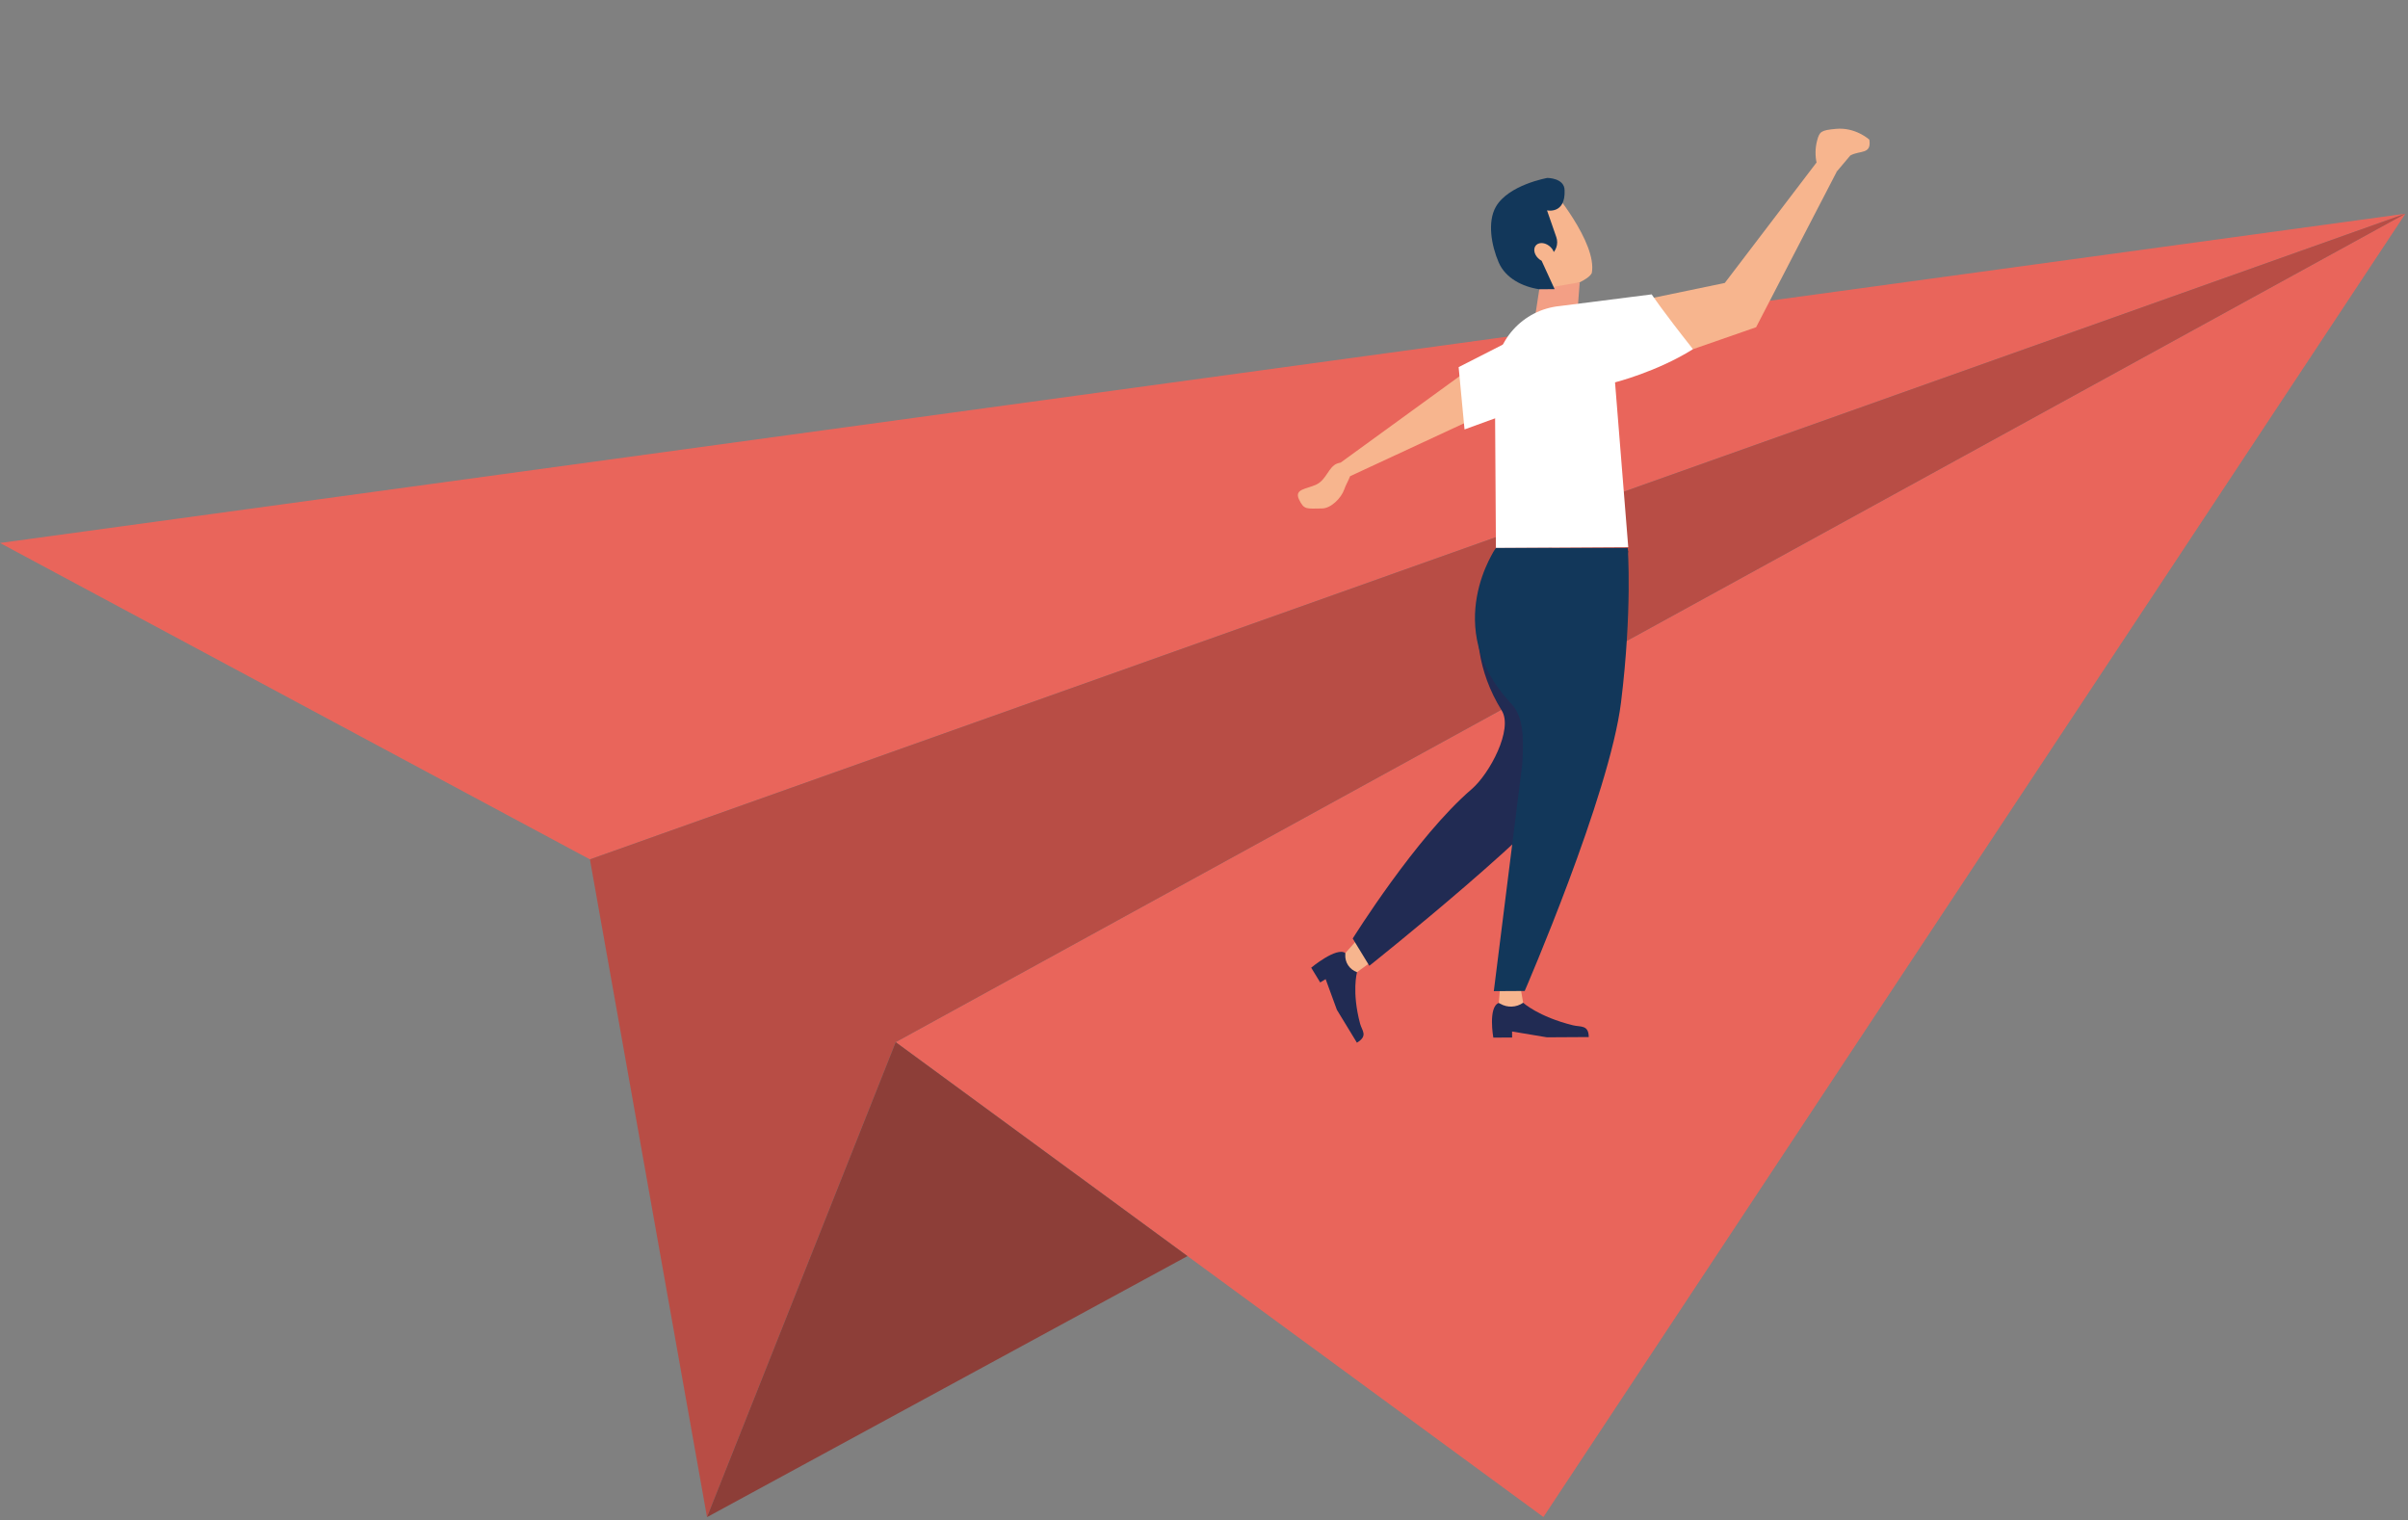 <?xml version="1.0" encoding="UTF-8"?>
<svg width="293px" height="185px" viewBox="0 0 293 185" version="1.1" xmlns="http://www.w3.org/2000/svg" xmlns:xlink="http://www.w3.org/1999/xlink">
    <rect x="0" y="0" width="293" height="185" fill="#808080" stroke="none"/>
    <title>F7BD4F85-2F39-4661-902F-2B6D469F9DD7</title>
    <g id="Page-1" stroke="none" stroke-width="1" fill="none" fill-rule="evenodd">
        <g id="Healthtread-case-upd" transform="translate(-1133, -5285)">
            <g id="Group-7-Copy" transform="translate(1133, 5285)">
                <g id="Group-5" transform="translate(0, 26)">
                    <polygon id="Fill-1" fill="#E9655B" points="108.986 100.799 187.8 158.578 292.685 2.39676036e-12"></polygon>
                    <polygon id="Fill-2" fill="#E9655B" points="292.685 -1.9973003e-12 1.02572365e-12 40.066 71.78 78.563"></polygon>
                    <polygon id="Fill-3" fill="#B84D45" points="292.685 -1.06522683e-12 71.78 78.563 86.026 158.591 108.986 100.799"></polygon>
                    <polygon id="Fill-4" fill="#8D3E38" points="108.987 100.802 144.493 126.83 86.026 158.593"></polygon>
                </g>
                <g id="Group-6" transform="translate(193.549, 71.477) rotate(-35) translate(-193.549, -71.477) translate(133.549, 26.477)">
                    <g id="Group-12" transform="translate(35.18, 57.416) rotate(-31) translate(-35.18, -57.416) translate(0.68, 46.916)">
                        <path d="M7.843,5.707 C7.843,5.707 5.391,6.071 2.264,8.604 C1.576,9.162 1.329,10.106 -9.06669348e-12,9.186 C1.025,7.703 2.664,5.331 2.664,5.331 L5.518,2.565 L4.879,2.124 L6.075,0.392 C6.075,0.392 9.671,2.165 9.391,3.466 C8.743,4.403 7.843,5.707 7.843,5.707" id="Fill-5" fill="#212B53"></path>
                        <path d="M10.321,7.133 L7.843,5.707 C7.775,4.726 8.316,3.874 9.227,3.529 L9.391,3.466 L12.231,4.367 L10.321,7.133 Z" id="Fill-7" fill="#F7B58E"></path>
                        <path d="M61.485,0.108 C61.485,0.108 50.502,-0.654 44.086,8.849 C42.597,11.055 36.483,10.638 33.854,9.39 C25.823,5.58 11.37,3.564 11.37,3.564 L9.162,6.76 C9.162,6.76 34.89,20.182 41.449,20.638 C48.008,21.094 68.111,14.999 68.111,14.999 L61.485,0.108 Z" id="Fill-9" fill="#212B53"></path>
                    </g>
                    <polygon id="Fill-11" fill="#F7B58E" points="85.505 20.093 94.619 24.012 113.201 18.079 113.571 20.719 94.65 30.609 86.827 28.394"></polygon>
                    <path d="M114.777,21.547 L116.543,19.727 C117.749,19.152 119.151,19.827 118.989,17.966 C118.989,17.966 117.434,16.314 115.024,16.371 C113.215,16.415 113.019,16.551 112.655,17.596 C112.342,18.498 112.254,19.469 112.407,20.412 L114.777,21.547 Z" id="Fill-13" fill="#F7B58E" transform="translate(115.668, 18.958) rotate(31) translate(-115.668, -18.958) "></path>
                    <path d="M65.83,14.045 C66.544,13.199 68.156,12.475 69.178,12.859 C70.95,13.524 71.283,13.455 71.398,14.883 C71.513,16.312 70.097,15.722 68.765,15.826 C67.433,15.93 66.615,17.302 65.514,17.302 C65.352,17.302 65.201,17.287 65.06,17.257 L46.536,22.22 L37.977,21.821 L37.187,16.862 C37.422,15.887 37.592,14.895 37.697,13.897 L37.697,13.897 L45.235,16.622 L64.581,15.298 C64.981,14.859 65.48,14.46 65.83,14.045 Z" id="Combined-Shape" fill="#F7B58E" transform="translate(54.296, 17.487) rotate(194) translate(-54.296, -17.487) "></path>
                    <path d="M24.288,81.681 C24.288,81.681 24.831,84.132 27.674,87.397 C28.299,88.116 29.297,88.423 28.431,89.677 C26.82,88.563 24.244,86.782 24.244,86.782 L21.178,83.771 L20.762,84.374 L18.88,83.073 C18.88,83.073 20.483,79.633 21.854,79.998 C22.871,80.702 24.288,81.681 24.288,81.681" id="Fill-19" fill="#212B53"></path>
                    <path d="M25.445,79.214 L24.288,81.681 C23.272,81.682 22.35,81.089 21.93,80.165 L21.854,79.998 L23.569,77.917 L25.445,79.214 Z" id="Fill-21" fill="#F7B58E"></path>
                    <path d="M83.916,2.364 L75.989,2.15 L74.691,7.637 C74.673,7.714 74.666,7.793 74.652,7.871 C74.777,7.947 74.902,8.023 75.023,8.107 C75.043,8.12 75.061,8.135 75.081,8.15 C75.1,8.163 75.12,8.174 75.139,8.187 C76.602,9.198 77.237,10.967 77.163,12.707 C78.094,13.252 79.121,13.645 80.205,13.821 C80.944,13.941 81.645,13.961 82.056,13.741 C84.758,11.081 83.916,2.364 83.916,2.364" id="Fill-23" fill="#F7B58E"></path>
                    <polygon id="Fill-25" fill="#F39F85" points="75.69 11.693 73.152 14.346 77.376 17.267 80.205 13.821"></polygon>
                    <path d="M77.226,12.754 L77.91,9.019 L79.106,9.071 C79.989,9.11 80.783,8.537 81.024,7.686 L81.965,4.37 C81.965,4.37 83.518,6.081 85.114,3.603 C85.976,2.355 84.264,1.161 84.264,1.161 C84.264,1.161 79.888,-0.883 77.095,0.453 C75.216,1.351 73.98,3.938 73.514,6.199 C73.096,8.225 74.188,10.272 75.69,11.693 L77.226,12.754 Z" id="Fill-27" fill="#12375A"></path>
                    <path d="M78.135,7.215 C77.673,7.558 77.572,8.365 77.91,9.019 C78.248,9.672 78.897,9.924 79.36,9.581 C79.823,9.238 79.924,8.43 79.586,7.777 C79.248,7.123 78.598,6.872 78.135,7.215" id="Fill-29" fill="#F7B58E"></path>
                    <path d="M66.555,43.611 L53.312,34.453 L65.055,17.454 C67.627,13.73 72.61,12.577 76.555,14.794 L86.535,20.047 C86.535,20.047 86.472,22.454 86.827,28.394 C81.652,28.129 76.742,26.259 76.742,26.259 L66.555,43.611 Z" id="Fill-31" fill="#FFFFFF"></path>
                    <path d="M53.308,34.45 C53.308,34.45 42.283,38.443 43.94,50.807 C44.301,52.749 43.444,54.599 40.878,57.807 L22.173,78.476 L25.264,80.613 C25.264,80.613 47.414,67.002 55.013,58.564 C62.612,50.126 66.449,43.656 66.449,43.656 L53.308,34.45 Z" id="Fill-33" fill="#12375A"></path>
                    <polygon id="Path-3" fill="#FFFFFF" points="69.751 14.884 62.217 13.825 58.455 20.447 64.69 22.117"></polygon>
                </g>
            </g>
        </g>
    </g>
</svg>